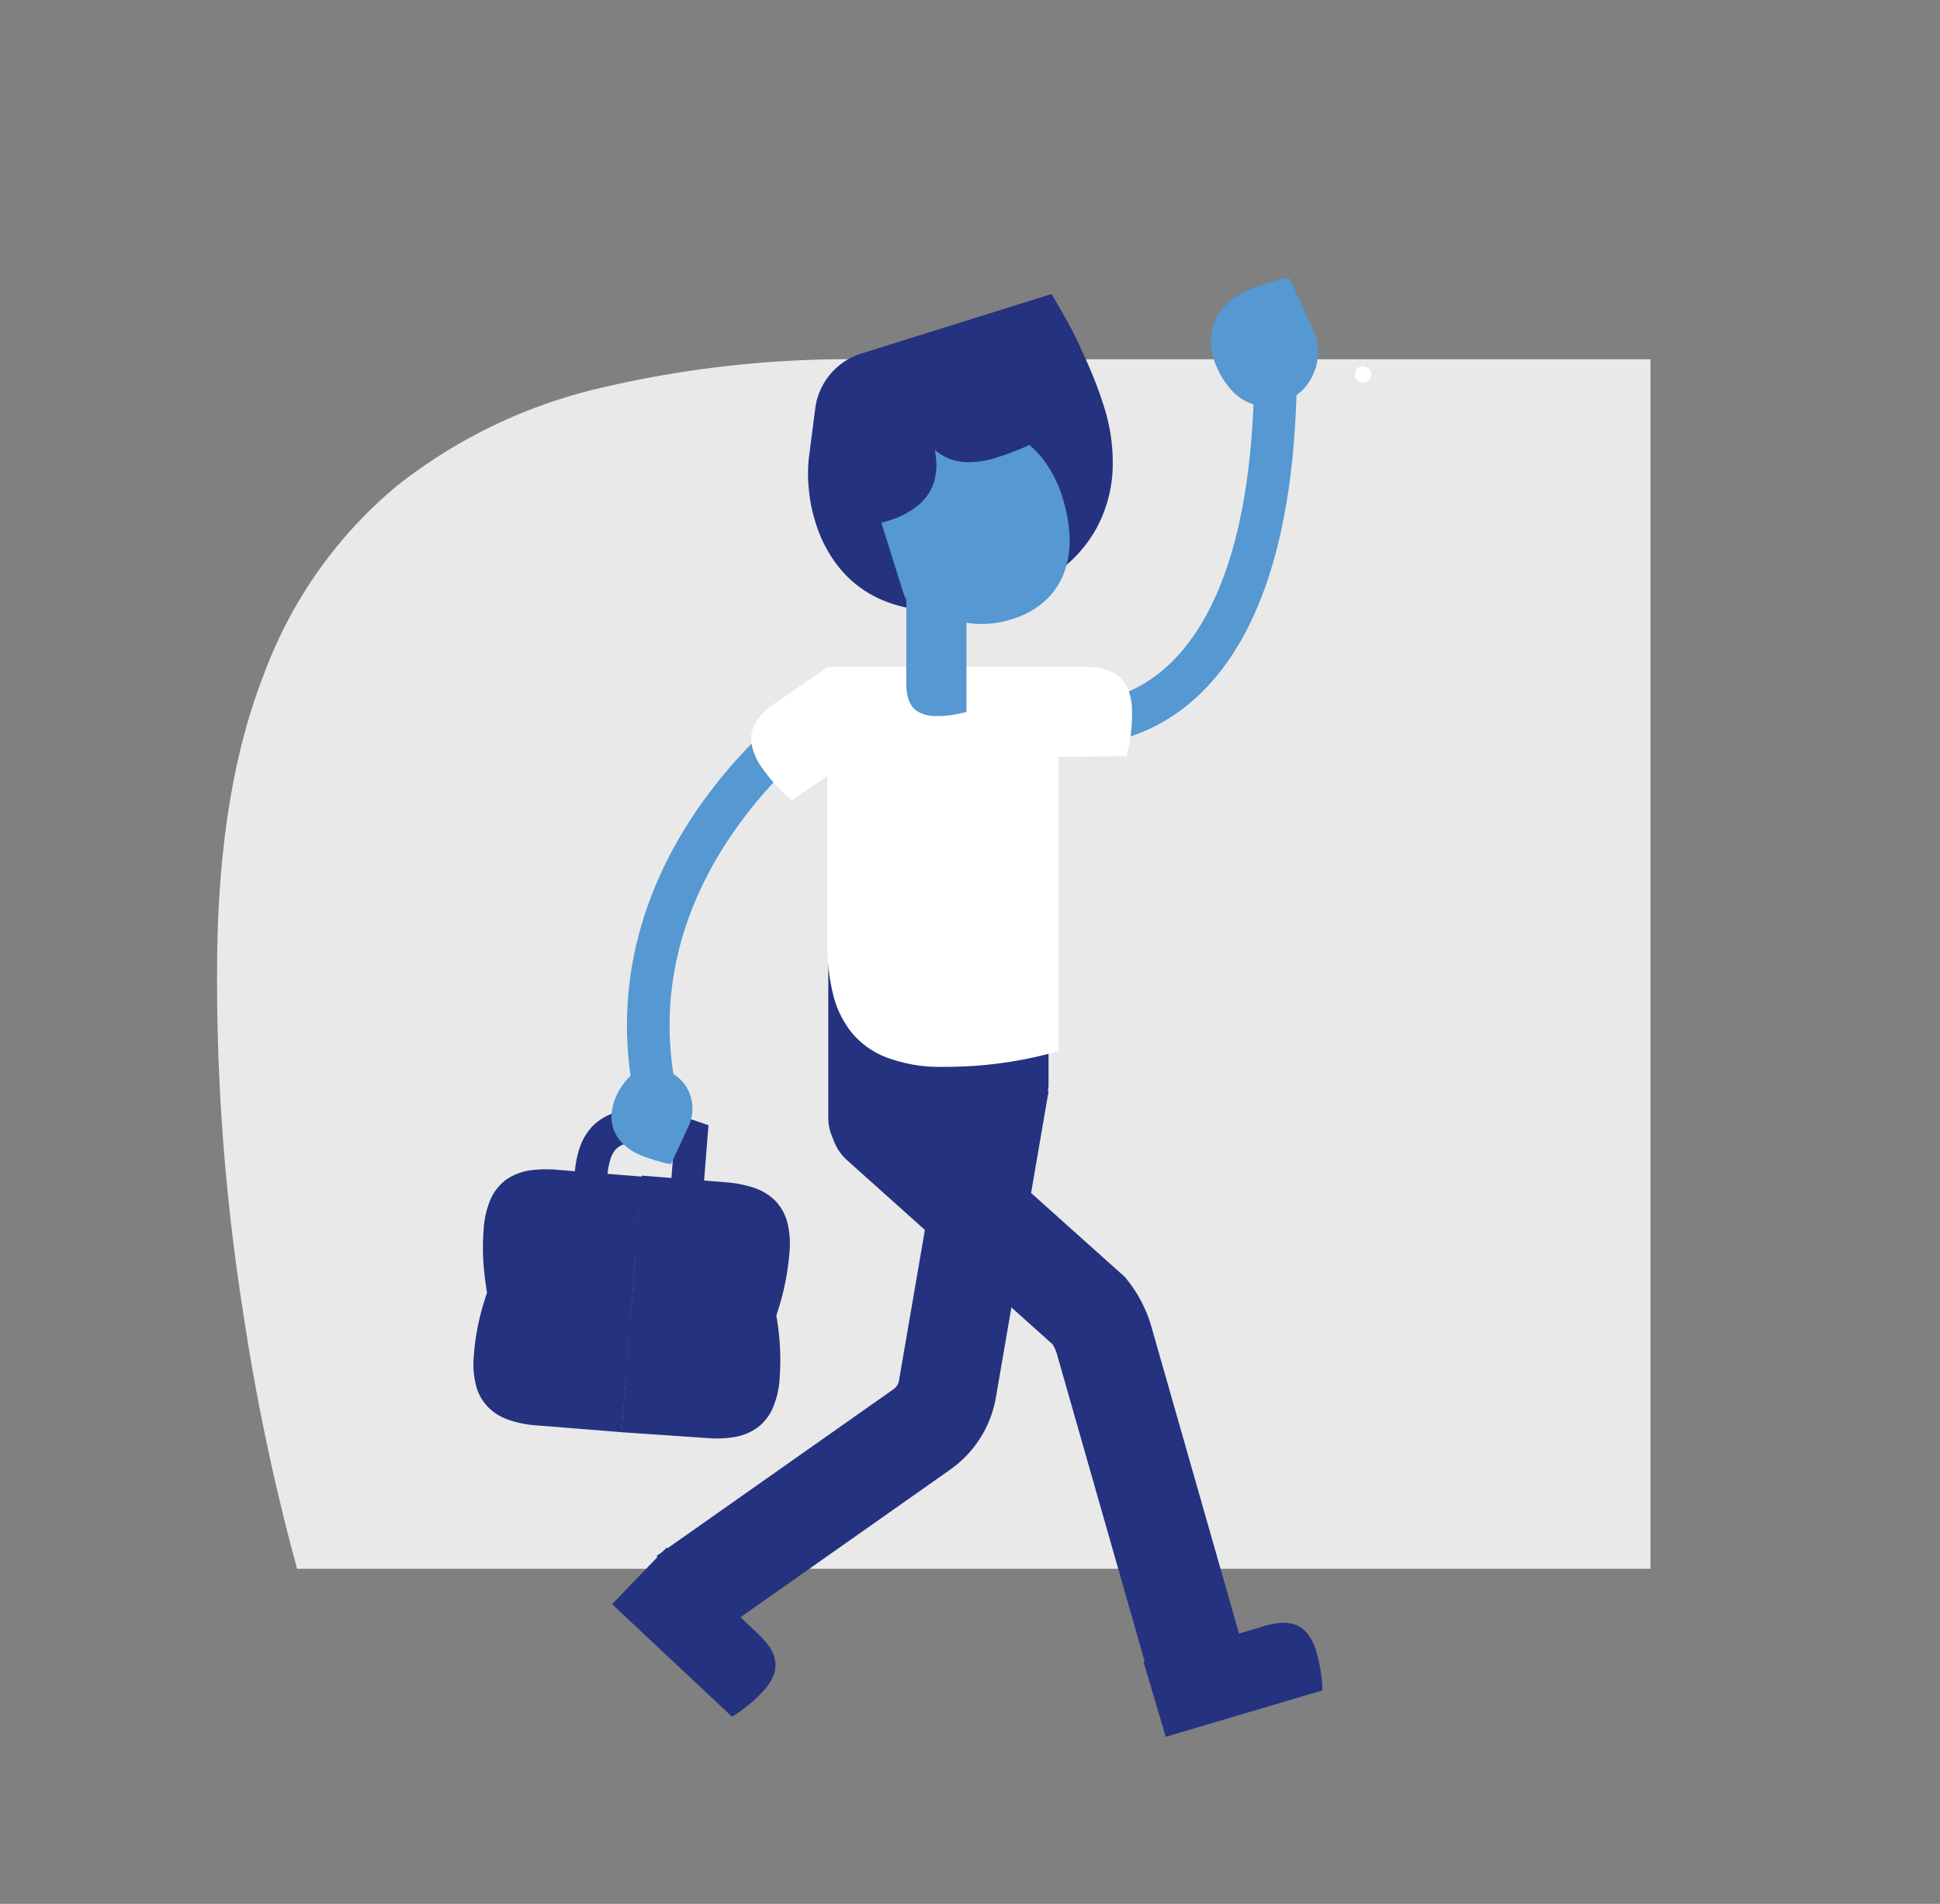 <svg id="Laag_1" data-name="Laag 1" xmlns="http://www.w3.org/2000/svg" viewBox="0 0 177.49 174.14"><rect x="0" y="0" width="177.49" height="174.14" fill="#808080" stroke="none"/><defs><style>.cls-2{fill:#253280}.cls-7{fill:none;stroke-miterlimit:10;stroke-linecap:round}.cls-5{fill:#5598d2}.cls-6{fill:#fff}.cls-7{stroke:#5598d2;stroke-width:3.9px}</style></defs><path d="M151 143.49H27.18a204.13 204.13 0 01-5-23.88 194.84 194.84 0 01-2.32-30.71q0-16.32 4.27-27.18a40.79 40.79 0 0112.06-17.18 47.25 47.25 0 0118.52-9 99 99 0 0123.89-2.68H151z" fill="#e9e9e9"/><path class="cls-2" d="M91.69 54.84a19.86 19.86 0 01-5.71 1A12.52 12.52 0 0181 55a10.22 10.22 0 01-3.88-2.68 12.11 12.11 0 01-2.52-4.58 13.88 13.88 0 01-.6-3 13.39 13.39 0 010-2.83l.59-4.57a6.08 6.08 0 014.2-5l17.42-5.45L97.43 29c.45.8.89 1.65 1.31 2.55s.83 1.81 1.22 2.76.72 1.86 1 2.75a16.77 16.77 0 01.83 6 12.45 12.45 0 01-1.39 5.1 12 12 0 01-3.44 4 17.21 17.21 0 01-5.27 2.68zm-11.61 51.7l13.42-4.87a2.43 2.43 0 002.43-2.43V88.16H75.78v14.08a4.29 4.29 0 004.3 4.3z"/><path d="M80.5 102.77l19.14 17.14a7.74 7.74 0 011.37 2.66l8.62 30.18" stroke-width="9" stroke-linecap="round" stroke="#253280" fill="none" stroke-miterlimit="10"/><path d="M91.5 99.05l-4.82 28a5.69 5.69 0 01-2.36 3.71L62.66 146" stroke-width="9" stroke="#253280" fill="none" stroke-miterlimit="10"/><path class="cls-5" d="M97.22 45.56a13.14 13.14 0 01.64 3.72 8.4 8.4 0 01-.55 3.22 6.66 6.66 0 01-1.75 2.5 7.87 7.87 0 01-3 1.64 8.92 8.92 0 01-3.77.37l-3.31-.43a3.42 3.42 0 01-2.84-2.38L79 42.6c.39-.26.85-.54 1.37-.83s1.07-.58 1.66-.86 1.18-.54 1.8-.79 1.22-.47 1.8-.65a11.17 11.17 0 013.93-.55 8.35 8.35 0 013.32.91 8 8 0 012.6 2.24 11.23 11.23 0 011.74 3.49z"/><path class="cls-6" d="M96.85 61v35.14a37.45 37.45 0 01-10.44 1.44 13.88 13.88 0 01-5.19-.82 7.67 7.67 0 01-3.29-2.3 8.9 8.9 0 01-1.72-3.55 18.88 18.88 0 01-.52-4.56V61z"/><path class="cls-5" d="M88.42 49.54v15.58a9.68 9.68 0 01-1.19.25 7.73 7.73 0 01-1.52.12 3.28 3.28 0 01-1.35-.22 2 2 0 01-.86-.59 2.38 2.38 0 01-.44-.92 4.67 4.67 0 01-.14-1.19v-13z"/><path class="cls-2" d="M104.62 152l11.16-3.3a6.64 6.64 0 011.53-.27 3.26 3.26 0 011.31.22 2.67 2.67 0 011.06.85 4.91 4.91 0 01.76 1.6 13 13 0 01.42 1.95 11.87 11.87 0 01.13 1.57l-14.34 4.24zM61 141.54l8.46 8a7.09 7.09 0 011 1.19 3.33 3.33 0 01.47 1.25 2.67 2.67 0 01-.2 1.34 4.74 4.74 0 01-1 1.46 11 11 0 01-1.47 1.34 11.45 11.45 0 01-1.29.9L56 146.73zM93.72 29.21l3.14 10a19.67 19.67 0 01-2.37 1.33 20.49 20.49 0 01-3.2 1.27 8 8 0 01-3 .45 4.45 4.45 0 01-2.23-.71 5 5 0 01-1.58-1.67 10.74 10.74 0 01-1.08-2.45L82 32.87z"/><path class="cls-2" d="M83.72 35l1.43 4.55a11.33 11.33 0 01.51 2.63 5.35 5.35 0 01-.34 2.28 4.56 4.56 0 01-1.43 1.85 8 8 0 01-2.75 1.36 21.16 21.16 0 01-3.35.78 20.56 20.56 0 01-2.71.27l.54-10.22z"/><path class="cls-7" d="M74.7 65.39S56.63 78 59.65 98.33"/><path class="cls-6" d="M80.29 67.82l-7.85 5.38a15.33 15.33 0 01-2.74-3 5.38 5.38 0 01-.87-1.84 3 3 0 010-1.56 3.55 3.55 0 01.76-1.33 7.57 7.57 0 011.35-1.17l4.7-3.22z"/><path class="cls-2" d="M57.8 119.35l-13.22-1c-.15-.85-.26-1.72-.33-2.59a20.2 20.2 0 010-3.3 8.14 8.14 0 01.68-2.87 4.52 4.52 0 011.43-1.73 5.25 5.25 0 012.06-.8A11 11 0 0151 107l7.73.62z"/><path class="cls-2" d="M57.78 119.15l13.21 1a23 23 0 01.34 2.59 22.72 22.72 0 010 3.3 8 8 0 01-.68 2.86 4.36 4.36 0 01-1.44 1.74 5 5 0 01-2 .8 10.05 10.05 0 01-2.57.09l-7.78-.53z"/><path class="cls-2" d="M56.88 131l-7.73-.62a9.85 9.85 0 01-2.52-.48 4.89 4.89 0 01-1.9-1.12 4.41 4.41 0 01-1.15-1.94 8.07 8.07 0 01-.22-2.94 21.1 21.1 0 01.5-3.25 22.49 22.49 0 01.74-2.51l13.21 1z"/><path class="cls-2" d="M58.7 107.53l7.73.61a11.35 11.35 0 012.52.49 5.14 5.14 0 011.9 1.12 4.52 4.52 0 011.15 1.94 8.05 8.05 0 01.22 2.93 23.21 23.21 0 01-1.22 5.77l-13.22-1z"/><path d="M53.63 113.13l.45-5.77a8.13 8.13 0 01.37-1.88 3.85 3.85 0 01.83-1.42 3.4 3.4 0 011.45-.86 6.44 6.44 0 012.19-.17 18.21 18.21 0 012.44.38c.63.15 1.26.34 1.87.55l-.78 9.87z" stroke-width="3" stroke="#253280" fill="none" stroke-miterlimit="10"/><path class="cls-7" d="M97.83 66.1s17.83 2.76 18.83-29.89"/><path class="cls-6" d="M90.63 61h8.54a7.55 7.55 0 011.77.18 3.75 3.75 0 011.38.66 3.08 3.08 0 01.91 1.26 5.68 5.68 0 01.34 2 14.4 14.4 0 01-.15 2.28 17.5 17.5 0 01-.35 1.78l-12.52.12z"/><path class="cls-5" d="M63 103l-1.61 3.47a3.22 3.22 0 01-.68-.13l-.78-.21-.81-.27c-.27-.1-.52-.2-.76-.31a4.69 4.69 0 01-1.42-1 3.27 3.27 0 01-.8-1.26 3.33 3.33 0 01-.18-1.47 5 5 0 01.45-1.63 5.92 5.92 0 01.89-1.38 3.63 3.63 0 011.11-.87 2.88 2.88 0 011.29-.3 3.75 3.75 0 011.44.34 4.88 4.88 0 01.73.44 4.29 4.29 0 01.59.54A3.8 3.8 0 0163 103zm56.43-67.61a5.22 5.22 0 01-.77.72 5 5 0 01-1 .57 4.18 4.18 0 01-1.9.45 3.66 3.66 0 01-1.72-.4 4.58 4.58 0 01-1.47-1.16 7.31 7.31 0 01-1.17-1.83 6 6 0 01-.59-2.16 4.56 4.56 0 01.24-2 4.74 4.74 0 011.07-1.66 6.21 6.21 0 011.88-1.28c.32-.15.65-.29 1-.42s.72-.24 1.07-.35.71-.2 1-.28a6.34 6.34 0 01.9-.16l2.12 4.6a5 5 0 01-.66 5.36z"/><path class="cls-6" d="M124.7 35a.75.75 0 10-.75-.75.75.75 0 00.75.75z"/></svg>